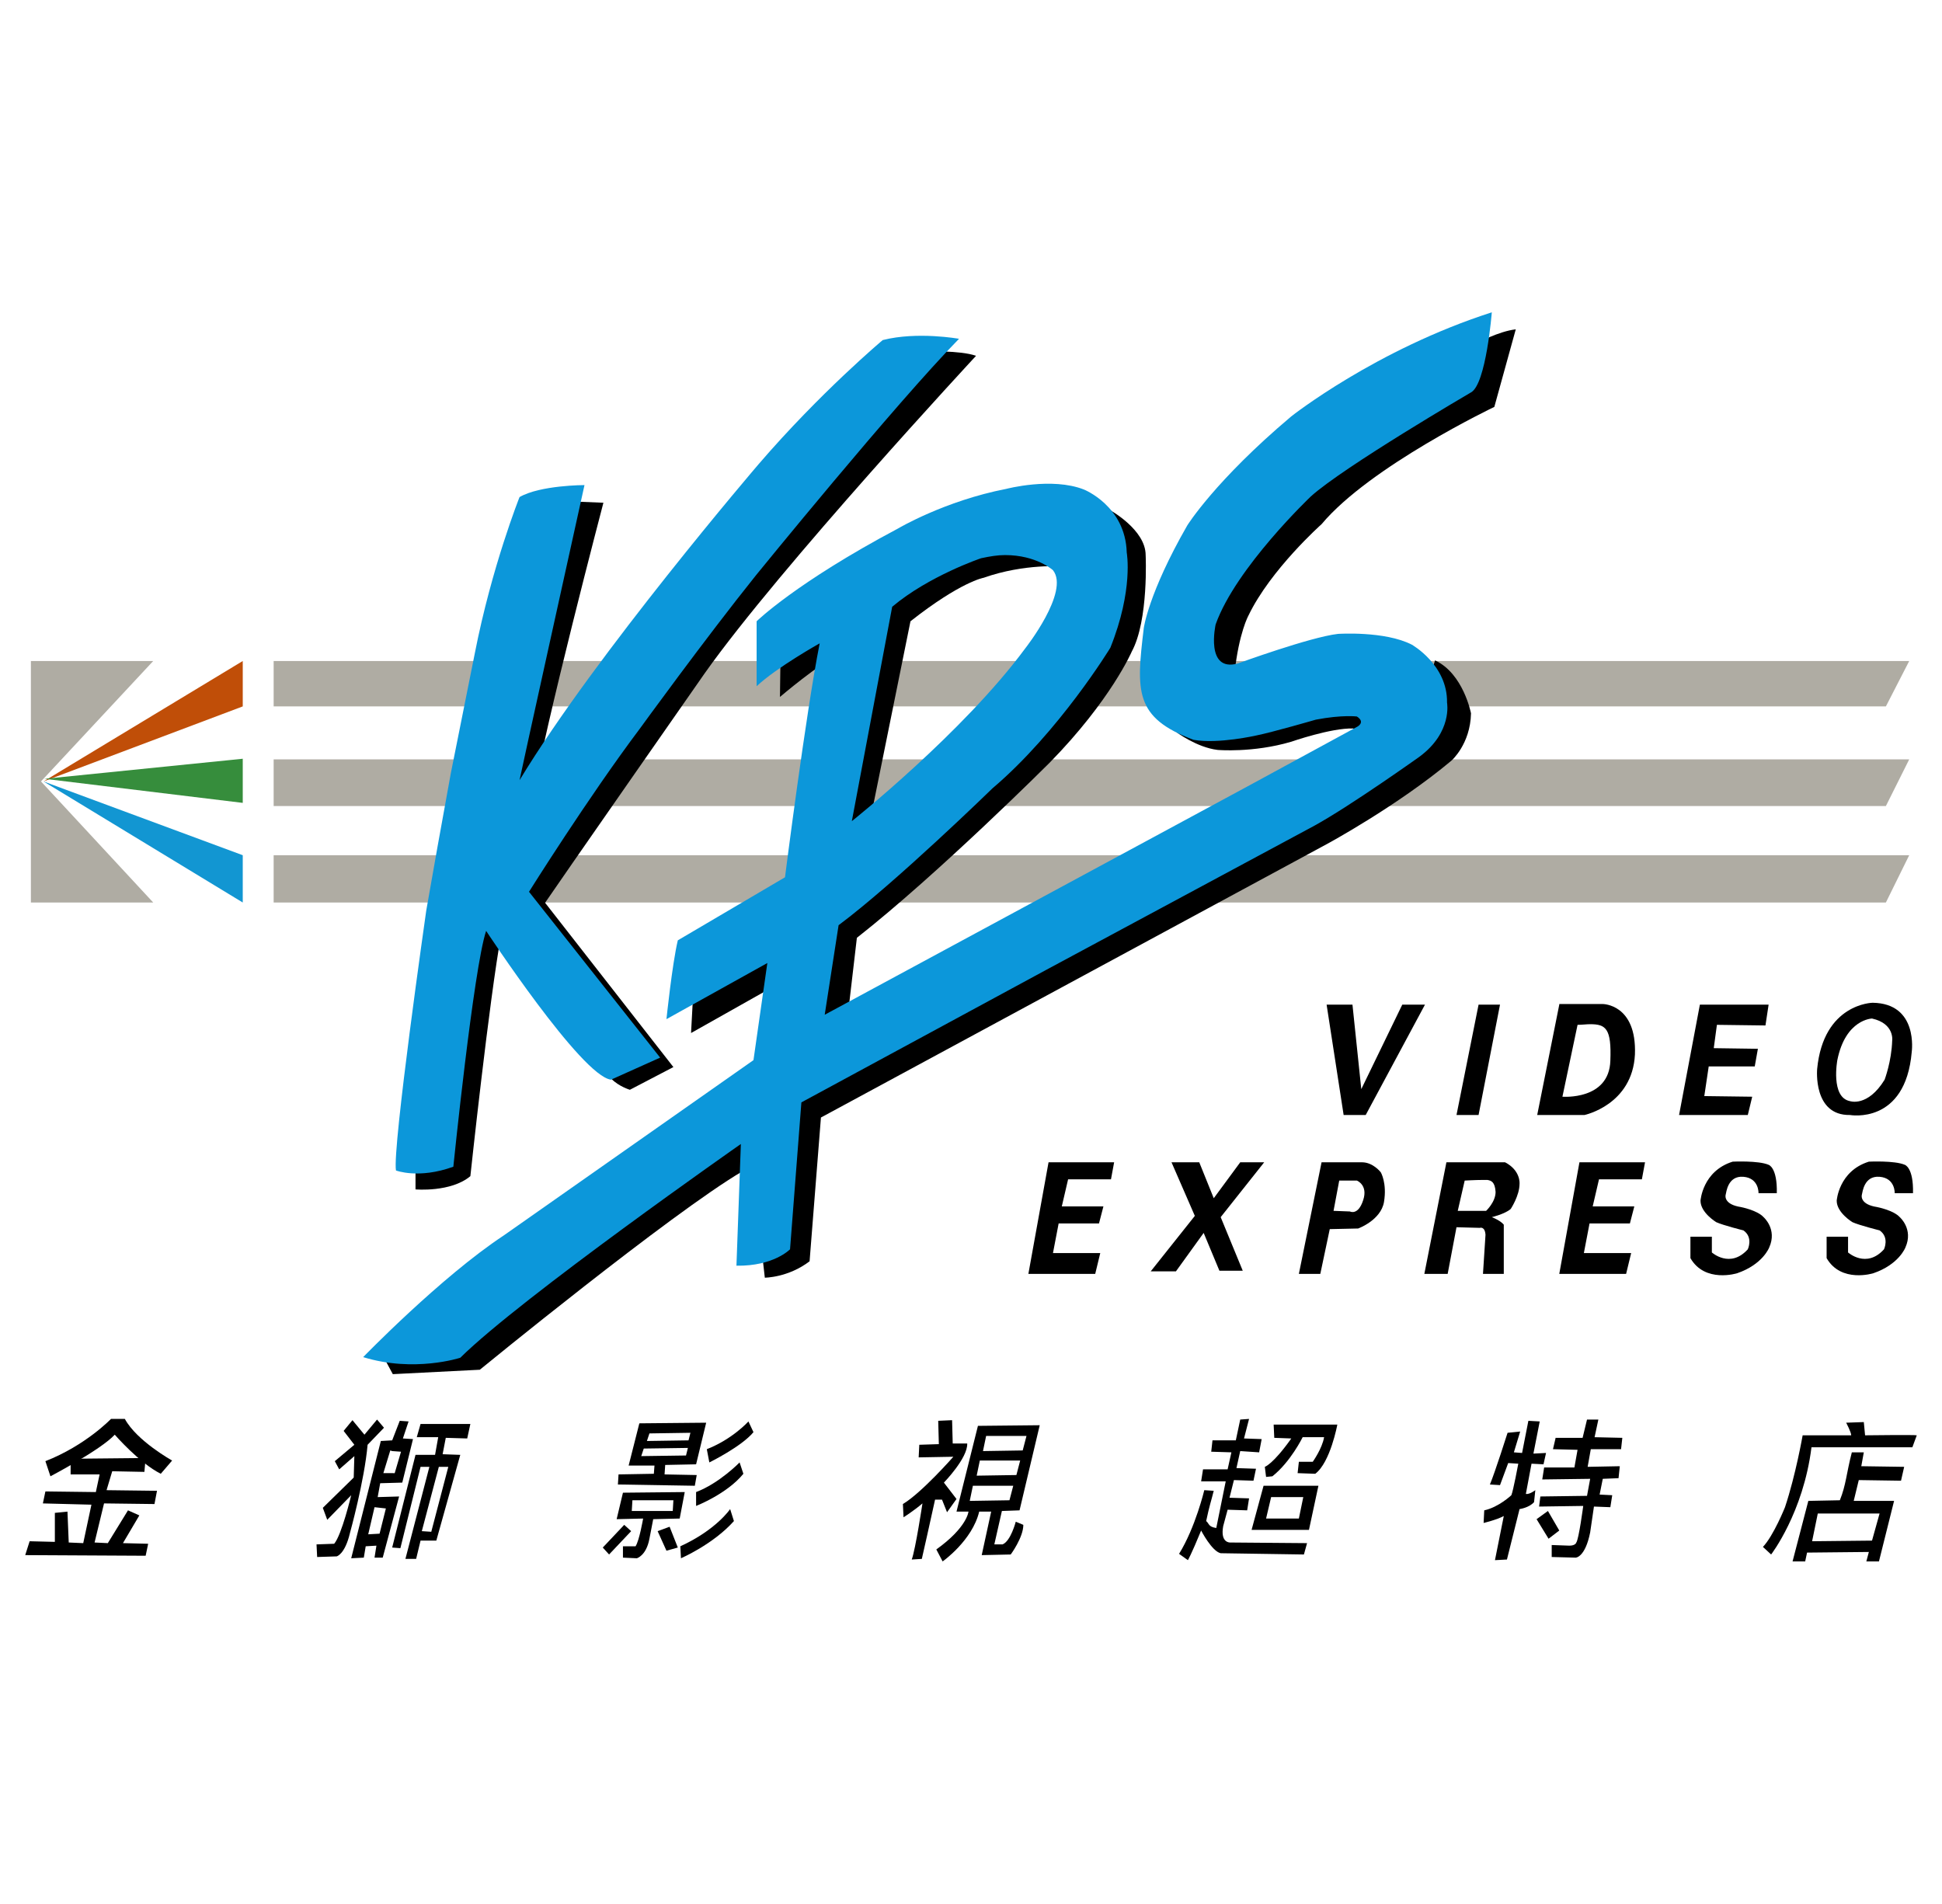 <?xml version="1.0" encoding="utf-8"?>
<!-- Generator: Adobe Illustrator 19.0.0, SVG Export Plug-In . SVG Version: 6.00 Build 0)  -->
<svg version="1.1"
	 id="svg2" xmlns:svg="http://www.w3.org/2000/svg" xmlns:inkscape="http://www.inkscape.org/namespaces/inkscape" xmlns:cc="http://creativecommons.org/ns#" xmlns:sodipodi="http://sodipodi.sourceforge.net/DTD/sodipodi-0.dtd" xmlns:rdf="http://www.w3.org/1999/02/22-rdf-syntax-ns#" xmlns:dc="http://purl.org/dc/elements/1.1/" sodipodi:docname="KPS Video Express Logo with Source.svg" inkscape:version="0.48.0 r9654"
	 xmlns="http://www.w3.org/2000/svg" xmlns:xlink="http://www.w3.org/1999/xlink" x="0px" y="0px" width="308px" height="302px"
	 viewBox="738.2 -101 308 302" style="enable-background:new 738.2 -101 308 302;" xml:space="preserve">
<style type="text/css">
	.st0{fill:#AFACA3;}
	.st1{fill:none;}
	.st2{fill:#C04E08;}
	.st3{fill:#1296D2;}
	.st4{fill:#368D3C;}
	.st5{fill:#0C97DA;}
</style>
<sodipodi:namedview  showgrid="false" bordercolor="#666666" id="base" inkscape:cy="177.33575" inkscape:cx="960.54151" borderopacity="1.0" inkscape:zoom="0.33224977" pagecolor="#ffffff" inkscape:current-layer="layer5" inkscape:window-y="521" inkscape:window-x="-8" inkscape:pageopacity="0.0" inkscape:pageshadow="2" inkscape:window-width="1280" inkscape:window-height="738" inkscape:window-maximized="1" inkscape:document-units="px" inkscape:guide-bbox="true" showguides="true">
	</sodipodi:namedview>
<g id="layer5" transform="translate(0,-308.268)" inkscape:label="Source" inkscape:groupmode="layer">
</g>
<g>
	<g id="layer4" transform="translate(0,-308.268)" inkscape:label="Prism" inkscape:groupmode="layer">
		
			<path id="path3048" inkscape:connector-curvature="0" inkscape:export-ydpi="90" inkscape:export-filename="C:\Users\kbulsuk\Desktop\path3176.png" inkscape:export-xdpi="90" class="st0" d="
			M743.1,312.1v38.3h19.4l-17.8-19.2l17.8-19.1H743.1z"/>
		
			<path id="path3024" inkscape:connector-curvature="0" inkscape:export-ydpi="90" inkscape:export-filename="C:\Users\kbulsuk\Desktop\path3176.png" inkscape:export-xdpi="90" class="st1" d="
			M743.1,312.1v38.3h19.4L745,331l17.5-18.9H743.1z"/>
		
			<path id="path3052" inkscape:connector-curvature="0" inkscape:export-ydpi="90" inkscape:export-filename="C:\Users\kbulsuk\Desktop\path3176.png" inkscape:export-xdpi="90" class="st2" d="
			M745.1,331.2l31.6-19.1v7.2L745.1,331.2z"/>
		
			<path id="path3056" inkscape:connector-curvature="0" inkscape:export-ydpi="90" inkscape:export-filename="C:\Users\kbulsuk\Desktop\path3176.png" inkscape:export-xdpi="90" class="st3" d="
			M745.1,331.2l31.6,11.7v7.5L745.1,331.2z"/>
		
			<path id="path3070" inkscape:connector-curvature="0" inkscape:export-ydpi="90" inkscape:export-filename="C:\Users\kbulsuk\Desktop\path3176.png" inkscape:export-xdpi="90" class="st0" d="
			M781.6,312.1H1041l-3.7,7.2H781.6V312.1z"/>
		
			<path id="path3072" inkscape:connector-curvature="0" inkscape:export-ydpi="90" inkscape:export-filename="C:\Users\kbulsuk\Desktop\path3176.png" inkscape:export-xdpi="90" class="st0" d="
			M781.6,327.7v7.4h255.7l3.7-7.4H781.6z"/>
		
			<path id="path3074" inkscape:connector-curvature="0" inkscape:export-ydpi="90" inkscape:export-filename="C:\Users\kbulsuk\Desktop\path3176.png" inkscape:export-xdpi="90" class="st0" d="
			M781.6,342.9v7.5h255.7l3.7-7.5H781.6z"/>
		
			<path id="path3054" inkscape:connector-curvature="0" inkscape:export-ydpi="90" inkscape:export-filename="C:\Users\kbulsuk\Desktop\path3176.png" inkscape:export-xdpi="90" class="st4" d="
			M745.1,330.8l31.6-3.2v7l-31.3-3.8H745.1z"/>
	</g>
	<g id="layer2" transform="translate(0,-308.268)" inkscape:label="Shadows" inkscape:groupmode="layer">
		
			<path id="path2999" inkscape:connector-curvature="0" inkscape:export-ydpi="90" inkscape:export-filename="C:\Users\kbulsuk\Desktop\path3176.png" inkscape:export-xdpi="90" d="
			M862,310.6l-0.1,7.2c0,0,6.2-5.3,9.6-6.9c3.3-1.6,1.3-5.4,1.3-5.4L862,310.6z"/>
		
			<path id="path3001" inkscape:connector-curvature="0" inkscape:export-ydpi="90" inkscape:export-filename="C:\Users\kbulsuk\Desktop\path3176.png" inkscape:export-xdpi="90" d="
			M906.8,297.1c0,0-6.1-0.5-12.6,1.8c0,0-3.6,0.6-11.6,6.9l-6.7,33.1l-6.1,0.5l7.9-40.1l14-5.6l14.9,0.4l0.4,3.2L906.8,297.1z"/>
		
			<path id="path3005" inkscape:connector-curvature="0" inkscape:export-ydpi="90" inkscape:export-filename="C:\Users\kbulsuk\Desktop\path3176.png" inkscape:export-xdpi="90" d="
			M914.3,288.2c0,0,5.6,3.1,5.6,7.1c0,0,0.5,10.3-2.2,15.3c0,0-3.3,7.7-13,17.6c0,0-17.6,17.6-30.6,27.8l-1.6,13.7l-7.2,1.5
			l3.1-21.9l19.8-14.6l11.7-11.6l10.6-13.6l1.9-14.9L914.3,288.2z"/>
		
			<path id="path3007" inkscape:connector-curvature="0" inkscape:export-ydpi="90" inkscape:export-filename="C:\Users\kbulsuk\Desktop\path3176.png" inkscape:export-xdpi="90" d="
			M848.2,363.7l-0.4,7.4l14.2-8l0.8-6.1L848.2,363.7z"/>
		
			<path id="path3009" inkscape:connector-curvature="0" inkscape:export-ydpi="90" inkscape:export-filename="C:\Users\kbulsuk\Desktop\path3176.png" inkscape:export-xdpi="90" d="
			M799.1,422.6l1.4,2.6l13.8-0.7c0,0,30.3-24.8,41.7-31.5l3.4-3.8l-1.3-4.2l-42,28.5l-9.6,7.3L799.1,422.6z"/>
		
			<path id="path3011" inkscape:connector-curvature="0" inkscape:export-ydpi="90" inkscape:export-filename="C:\Users\kbulsuk\Desktop\path3176.png" inkscape:export-xdpi="90" d="
			M804.1,391.3v4.6c0,0,5.6,0.5,8.7-2.1c0,0,3-28.1,4.9-38.4l-2.3-4.1l-2.6,6.8l-3.2,18.6l-1.1,13L804.1,391.3z"/>
		
			<path id="path3015" inkscape:connector-curvature="0" inkscape:export-ydpi="90" inkscape:export-filename="C:\Users\kbulsuk\Desktop\path3176.png" inkscape:export-xdpi="90" d="
			M829.1,286.8l4.8,0.2c0,0-9.3,35.4-11.3,47.4l-4.5,0.2l8.8-44.3L829.1,286.8z"/>
		
			<path id="path3017" inkscape:connector-curvature="0" inkscape:export-ydpi="90" inkscape:export-filename="C:\Users\kbulsuk\Desktop\path3176.png" inkscape:export-xdpi="90" d="
			M884.8,263c0,0,5.7-0.2,8.2,0.7c0,0-31.1,33.5-43,50.3c0,0-22.2,31.8-27.6,39.7l-3.7-5.6l24.2-35.4l27.9-33.2L884.8,263z"/>
		
			<path id="path3019" inkscape:connector-curvature="0" inkscape:export-ydpi="90" inkscape:export-filename="C:\Users\kbulsuk\Desktop\path3176.png" inkscape:export-xdpi="90" d="
			M822.2,347.3l22.8,29.2l-6.9,3.6c0,0-1.7-0.5-2.9-1.7c-1.2-1.2,3.2-5.3,3.2-5.3l-17.6-24.6L822.2,347.3z"/>
		
			<path id="path3021" inkscape:connector-curvature="0" sodipodi:nodetypes="cccccccccccccc" inkscape:export-ydpi="90" inkscape:export-filename="C:\Users\kbulsuk\Desktop\path3176.png" inkscape:export-xdpi="90" d="
			M859,405.5l0.5,4.4c0,0,3.7,0,7.1-2.6l1.8-22.8l80.3-43.4c0,0,11.1-6,19.7-13.2c0,0,3-2.6,3.1-7.5c0,0-1.2-6.3-5.7-8.4l-2.9,9.1
			l-30.5,20.5L895,360.3l-28.2,17.4l-4.6,3.6L859,405.5z"/>
		
			<path id="path3023" inkscape:connector-curvature="0" sodipodi:nodetypes="ccccccccccc" inkscape:export-ydpi="90" inkscape:export-filename="C:\Users\kbulsuk\Desktop\path3176.png" inkscape:export-xdpi="90" d="
			M972.4,261.7c0,0,3.5-1.9,6.2-2.2l-3.4,12.3c0,0-19.7,9.4-27.4,18.6c0,0-8.1,7.2-11.6,14.5c0,0-1.5,2.7-2.2,9.1l-5.2-2.4l0.6-10.6
			l13-14.5l10.6-8.9L972.4,261.7z"/>
		
			<path id="path3096" inkscape:connector-curvature="0" sodipodi:nodetypes="ccccccccccccccccccc" inkscape:export-ydpi="90" inkscape:export-filename="C:\Users\kbulsuk\Desktop\path3176.png" inkscape:export-xdpi="90" d="
			M887,432.6l0.1,3.7l-3.1,0.1l-0.1,2l5.5-0.1c0,0-5,5.7-8,7.5l0.1,2.1c0,0,1.6-1,3-2.2c0,0-1.1,7.3-1.7,8.9l1.6-0.1
			c0,0,1.5-6.6,2.1-9.4h1.1l0.8,2l1.5-2.1l-2-2.6c0,0,3.8-3.9,3.7-6.2h-2.3l-0.1-3.7L887,432.6z"/>
		<path id="path3098" d="M903.1,433.3l-9.8,0.1l-3.4,13.6h1.9c0,0-0.2,2.5-5.1,6l1,1.9c0,0,4.7-3.3,5.8-7.9l1.9,0l-1.5,6.9l4.6-0.1
			c0,0,2-2.7,2-4.7l-1.2-0.5c0,0-0.8,3.1-2.1,3.6l-1.3,0l1.2-5.3l2.8-0.1L903.1,433.3z M894.6,435h6.4l-0.6,2.3l-6.3,0.1L894.6,435z
			 M893.6,438.9h6.4l-0.6,2.3l-6.3,0.1L893.6,438.9z M892.5,442.9h6.4l-0.6,2.3l-6.3,0.1L892.5,442.9z"/>
		
			<path id="path4023" inkscape:connector-curvature="0" sodipodi:nodetypes="cccccccccc" inkscape:export-ydpi="90" inkscape:export-filename="C:\Users\kbulsuk\Desktop\path3176.png" inkscape:export-xdpi="90" d="
			M924.8,323.4c0,0,3.2,2.4,6.5,2.8c0,0,5.6,0.5,11.7-1.3c0,0,6.3-2.2,9.8-2.1l2.1,0.7l0.8-4.2l-10.1,0.7l-9.4,2.4l-8.9,1.1
			L924.8,323.4z"/>
	</g>
	<g id="layer1" transform="translate(0,-308.268)" inkscape:label="Layer 1" inkscape:groupmode="layer">
		
			<path id="path2983" inkscape:connector-curvature="0" sodipodi:nodetypes="ccccccccccccccccccc" inkscape:export-ydpi="90" inkscape:export-filename="C:\Users\kbulsuk\Desktop\path3176.png" inkscape:export-xdpi="90" class="st5" d="
			M830.9,284.2c0,0-7,0-10.3,1.9c0,0-4.4,11-7.1,24.8l-3.8,19l-2.1,11.6l-1.8,10.2c0,0-5.4,37.7-4.8,41.2c0,0,3.6,1.4,9.1-0.6
			c0,0,3.2-31.4,5.2-37.4c0,0,15.1,23,19.8,23.6l7.8-3.5l-20.8-26.3c0,0,9.4-15,17.6-25.9c0,0,10.3-14.2,18.4-24.3
			c0,0,22.1-27.2,32.2-37.5c0,0-6.6-1.2-12.1,0.2c0,0-9.9,8.3-19.7,19.7c0,0-25.8,30.1-37.9,50.1
			C820.6,330.8,829.8,289.2,830.9,284.2L830.9,284.2z"/>
		
			<path id="path2985" inkscape:connector-curvature="0" sodipodi:nodetypes="ccccccccccccccccccccccccccccccccccccccccccccscccccs" inkscape:export-ydpi="90" inkscape:export-filename="C:\Users\kbulsuk\Desktop\path3176.png" inkscape:export-xdpi="90" class="st5" d="
			M974.8,256.8c-18.4,5.9-31.8,16.5-31.8,16.5c-12.1,10.2-16.5,17.3-16.5,17.3c-6.2,10.8-6.9,16.3-6.9,16.3
			c-1.2,10-1.5,14.2,7.9,17.7c3.9,0.7,10-0.7,10-0.7c2.5-0.5,9.4-2.5,9.4-2.5c4.2-0.8,6.5-0.5,6.5-0.5c1.4,0.9,0.1,1.6,0.1,1.6
			l-17.1,9.3L869,368.2l2.2-14.2c9-6.7,24.4-21.7,24.4-21.7c10.6-9,18.7-22.3,18.7-22.3c3.7-9.2,2.6-15.1,2.6-15.1
			c-0.2-7.4-6.8-10-6.8-10c-5.1-2-12.3-0.1-12.3-0.1c-9.8,1.9-17.2,6.3-17.2,6.3c-16.2,8.6-22.4,14.7-22.4,14.7l0,10.3
			c3.2-3,10-6.8,10-6.8c-2.2,11.1-5.5,37.1-5.5,37.1l-17,10c-0.9,3.8-1.8,12.5-1.8,12.5l16-8.9l-2.2,15.4l-39.6,27.8
			c-10,6.6-22.3,19.3-22.3,19.3c8.1,2.5,15.4,0.1,15.4,0.1c9.6-9.5,44.5-33.9,44.5-33.9l-0.7,19.3c5.9,0.1,8.5-2.6,8.5-2.6l1.8-23.3
			l38.8-21l42.6-22.9c5.8-3.2,16.6-10.9,16.6-10.9c5.3-3.9,4.4-8.6,4.4-8.6c0.1-6-5.6-9.2-5.6-9.2c-4.3-2.2-11.7-1.7-11.7-1.7
			c-4.4,0.5-15.9,4.7-15.9,4.7c-5.2,1.4-3.5-6.2-3.5-6.2c3.2-9,15.1-20.3,15.1-20.3c5.2-4.7,25.4-16.5,25.4-16.5
			C973.9,268.2,974.8,256.8,974.8,256.8L974.8,256.8z M897.6,295.3c5,0,7.6,2.4,7.6,2.4c2.7,3.4-4.4,12.4-4.4,12.4
			c-9.8,13.3-27.5,27.4-27.5,27.4l6.4-34c5.8-4.9,14.1-7.7,14.1-7.7C895.2,295.5,896.4,295.3,897.6,295.3L897.6,295.3z"/>
		
			<path id="path3802" inkscape:connector-curvature="0" inkscape:export-ydpi="90" inkscape:export-filename="C:\Users\kbulsuk\Desktop\path3176.png" inkscape:export-xdpi="90" d="
			M948.6,366.6l2.7,17.5h3.5l9.4-17.5h-3.6l-6.5,13.4l-1.4-13.4H948.6z"/>
		
			<path id="path3804" inkscape:connector-curvature="0" inkscape:export-ydpi="90" inkscape:export-filename="C:\Users\kbulsuk\Desktop\path3176.png" inkscape:export-xdpi="90" d="
			M972.7,366.6l-3.5,17.5h3.5l3.4-17.5H972.7z"/>
		<path id="path3806" d="M985.5,366.6l-3.5,17.5h7.5c0,0,7.6-1.6,8-9.6c0.3-8-5.1-8-5.1-8H985.5z M990.4,369.7
			c2.5,0,3.4,0.7,3.2,5.8c-0.2,6.3-7.6,5.7-7.6,5.7l2.4-11.4C989.1,369.8,989.8,369.7,990.4,369.7z"/>
		
			<path id="path3810" inkscape:connector-curvature="0" inkscape:export-ydpi="90" inkscape:export-filename="C:\Users\kbulsuk\Desktop\path3176.png" inkscape:export-xdpi="90" d="
			M1007.8,366.6l-3.3,17.5h10.9l0.7-2.9l-7.6-0.1l0.7-4.7h7.3l0.5-2.8l-7-0.1l0.5-3.7l7.7,0.1l0.5-3.3L1007.8,366.6z"/>
		<path id="path3814" d="M1035.2,366.3c0,0-7.8,0.1-8.8,10.5c0,0-0.7,7.4,5.2,7.3c0,0,8.8,1.6,9.8-10
			C1041.4,374.1,1042.5,366.4,1035.2,366.3z M1035.1,368.8c3.6,0.8,3.2,3.5,3.2,3.5c-0.1,3.3-1.2,6.2-1.2,6.2
			c-2.7,4.4-5.5,3.4-5.5,3.4c-3.1-0.6-2-6.5-2-6.5C1030.9,368.9,1035.1,368.8,1035.1,368.8z"/>
		
			<path id="path3028" inkscape:connector-curvature="0" sodipodi:nodetypes="ccccccccccccc" inkscape:export-ydpi="90" inkscape:export-filename="C:\Users\kbulsuk\Desktop\path3176.png" inkscape:export-xdpi="90" d="
			M904.5,391.6l-3.2,17.7h10.6l0.8-3.3h-7.5l0.9-4.7h6.4l0.7-2.7h-6.6l1-4.3h6.8l0.5-2.7L904.5,391.6z"/>
		
			<path id="path3030" inkscape:connector-curvature="0" inkscape:export-ydpi="90" inkscape:export-filename="C:\Users\kbulsuk\Desktop\path3176.png" inkscape:export-xdpi="90" d="
			M924,391.6l3.7,8.5l-7,8.8h4l4.4-6.1l2.5,6h3.7l-3.5-8.5l6.9-8.7h-3.8l-4.2,5.7l-2.3-5.7H924z"/>
		<path id="path3037" d="M947.8,391.6l-3.6,17.7h3.4l1.5-7.1l4.5-0.1c0,0,3.6-1.3,4.1-4.2c0.5-3-0.5-4.7-0.5-4.7s-1.2-1.6-3-1.6
			H947.8z M950.6,394.5h2.8c0,0,1.8,0.7,1,3.1c-0.8,2.5-2.1,1.8-2.1,1.8l-2.6-0.1L950.6,394.5z"/>
		<path id="path3041" d="M967.6,391.6l-3.5,17.7h3.7l1.4-7.4l3.7,0.1c0,0,0.8-0.3,0.9,1.1l-0.4,6.2h3.3v-7.8c0,0-0.4-0.6-1.9-1.2
			c0,0,2.1-0.5,3-1.3c0,0,1.4-2.1,1.4-4c0,0,0.2-2.1-2.3-3.4H967.6z M973.3,394.4c0.4,0,0.7,0,0.8,0c0.6,0.1,1.2,0.3,1.3,1.9
			c0,1.6-1.5,3-1.5,3l-4.5,0l1.1-4.8C970.5,394.5,972.2,394.4,973.3,394.4z"/>
		
			<path id="path3028-1" inkscape:connector-curvature="0" sodipodi:nodetypes="ccccccccccccc" inkscape:export-ydpi="90" inkscape:export-filename="C:\Users\kbulsuk\Desktop\path3176.png" inkscape:export-xdpi="90" d="
			M988.7,391.6l-3.2,17.7h10.6l0.8-3.3h-7.5l0.9-4.7h6.4l0.7-2.7h-6.6l1-4.3h6.8l0.5-2.7L988.7,391.6z"/>
		
			<path id="path3061" inkscape:connector-curvature="0" sodipodi:nodetypes="csscccccccccccccccc" inkscape:export-ydpi="90" inkscape:export-filename="C:\Users\kbulsuk\Desktop\path3176.png" inkscape:export-xdpi="90" d="
			M1017.1,396.5c0,0,0.1-2.4-2.4-2.6c-2.5-0.2-2.7,2.5-2.8,2.8s-0.2,1.6,2.4,2c0,0,2.6,0.5,3.6,1.6c0,0,2.2,1.9,0.9,4.8
			c0,0-1,2.7-5.1,4.1c0,0-5.1,1.6-7.4-2.4v-3.4h3.4v2.5c0,0,2.9,2.6,5.7-0.5c0,0,0.9-1.9-0.7-3c0,0-3.2-0.8-4.3-1.3
			c0,0-2.5-1.5-2.5-3.4c0,0,0.3-4.7,5.1-6.2c0,0,4.1-0.2,5.7,0.5c0,0,1.4,0.4,1.3,4.5L1017.1,396.5z"/>
		
			<path id="path3061-0" inkscape:connector-curvature="0" sodipodi:nodetypes="csscccccccccccccccc" inkscape:export-ydpi="90" inkscape:export-filename="C:\Users\kbulsuk\Desktop\path3176.png" inkscape:export-xdpi="90" d="
			M1038.7,396.5c0,0,0.1-2.4-2.4-2.6s-2.7,2.5-2.8,2.8s-0.2,1.6,2.4,2c0,0,2.6,0.5,3.6,1.6c0,0,2.2,1.9,0.9,4.8c0,0-1,2.7-5.1,4.1
			c0,0-5.1,1.6-7.4-2.4v-3.4h3.4v2.5c0,0,2.9,2.6,5.7-0.5c0,0,0.9-1.9-0.7-3c0,0-3.2-0.8-4.3-1.3c0,0-2.5-1.5-2.5-3.4
			c0,0,0.3-4.7,5.1-6.2c0,0,4.1-0.2,5.7,0.5c0,0,1.4,0.4,1.3,4.5L1038.7,396.5z"/>
		
			<path id="path3042" inkscape:connector-curvature="0" inkscape:export-ydpi="90" inkscape:export-filename="C:\Users\kbulsuk\Desktop\path3176.png" inkscape:export-xdpi="90" d="
			M755.8,432.3c0,0-4,4.2-10.4,6.7l0.8,2.4c0,0,8-4.2,10.2-6.6c0,0,3.9,4.5,7.3,6.2l1.8-2.1c0,0-5.6-3.1-7.5-6.6L755.8,432.3z"/>
		
			<path id="path3044" inkscape:connector-curvature="0" sodipodi:nodetypes="cccccccccccccccccccccccccccccc" inkscape:export-ydpi="90" inkscape:export-filename="C:\Users\kbulsuk\Desktop\path3176.png" inkscape:export-xdpi="90" d="
			M751.3,438.6l10-0.1l-0.2,2.2l-5.1-0.1l-0.9,3l8,0.1l-0.4,2.1l-8-0.1l-1.5,6.2l2.1,0.1l3.2-5.2l1.8,0.8l-2.6,4.4l4,0.1l-0.4,1.9
			l-19.1-0.1l0.7-2.2l4,0.1v-4.6l2-0.2l0.2,4.9l2.3,0.1l1.3-6.1l-7.7-0.2l0.4-1.9l8,0.1l0.6-2.8h-4.6v-2.2L751.3,438.6z"/>
		
			<path id="path3046" inkscape:connector-curvature="0" sodipodi:nodetypes="cccccccccccccccc" inkscape:export-ydpi="90" inkscape:export-filename="C:\Users\kbulsuk\Desktop\path3176.png" inkscape:export-xdpi="90" d="
			M794.1,432.5l-1.4,1.7l1.7,2.2l-3.1,2.6l0.7,1.3l2.4-2.1l-0.1,3.4l-4.9,4.8l0.7,1.9l3.8-3.9c0,0-1.5,6.3-2.7,7.7l-2.8,0.1l0.1,2
			l3.1-0.1c0,0,1.3-0.3,2.1-3.7c0,0,2.3-8.3,2.8-14l2.6-2.7l-1.1-1.3l-2,2.4L794.1,432.5z"/>
		<path id="path3049" d="M801.6,432.6l-1.2,3.1l-1.8,0.1l-4.7,18.6l2-0.1l0.3-1.8l1.7-0.1l-0.3,1.9h1.3l2.6-9.7l-3.4,0.1l0.4-2.2
			l3.5-0.1l1.7-6.9l-1.6-0.1l0.9-2.7L801.6,432.6z M800.1,437.3l0.3,0.1l1.4,0.1l-1,3.4H799L800.1,437.3z M797.6,446.3l1.8,0.2l-1,4
			l-1.8,0.1L797.6,446.3z"/>
		<path id="path3055" d="M804.9,433.1l-0.6,2.1h3.4l-0.5,2.8h-3.1l-3.7,14.7l1.3,0.1l3.2-12.9h1.4l-3.8,14.6h1.7l0.7-2.9h2.5
			l3.8-13.6l-2.8-0.1l0.5-2.6l3.4,0.1l0.5-2.3H804.9z M809.3,439.9l-2.7,10.3l-1.5-0.1l2.7-10.2L809.3,439.9z"/>
		<path id="path3059" d="M850.2,432.9l-10.6,0.1l-1.7,6.7h4.1l-0.1,1.3l-5.6,0.1l-0.1,1.6l12.2,0.2l0.3-1.7l-5.1-0.1l0.1-1.5
			l4.9-0.1L850.2,432.9z M847.7,434.5l-0.3,1.2l-6.6,0.1l0.4-1.2L847.7,434.5z M847.3,436.9l-0.3,1.2l-7.1,0.1l0.4-1.2L847.3,436.9z
			"/>
		<path id="path3082" d="M846.8,443.9l-9.8,0.1l-1,4.2l4.2-0.1c0,0-0.6,3.5-1.2,4.4h-2v1.8l2.2,0.1c0,0,1.5-0.4,2-3.1l0.6-3.1
			l4.2-0.1L846.8,443.9z M838.5,445.2h6.5l-0.1,1.7h-6.5L838.5,445.2z"/>
		
			<path id="path3086" inkscape:connector-curvature="0" sodipodi:nodetypes="ccccc" inkscape:export-ydpi="90" inkscape:export-filename="C:\Users\kbulsuk\Desktop\path3176.png" inkscape:export-xdpi="90" d="
			M837.2,449.1l-3.4,3.6l1,1.1l3.5-3.7L837.2,449.1z"/>
		
			<path id="path3088" inkscape:connector-curvature="0" sodipodi:nodetypes="ccccc" inkscape:export-ydpi="90" inkscape:export-filename="C:\Users\kbulsuk\Desktop\path3176.png" inkscape:export-xdpi="90" d="
			M842.5,450.1l1.9-0.7l1.3,3.3l-1.8,0.5L842.5,450.1z"/>
		
			<path id="path3090" inkscape:connector-curvature="0" inkscape:export-ydpi="90" inkscape:export-filename="C:\Users\kbulsuk\Desktop\path3176.png" inkscape:export-xdpi="90" d="
			M856.9,432.7c0,0-2.5,2.8-6.6,4.4l0.4,2.1c0,0,5.1-2.5,7-4.8L856.9,432.7z"/>
		
			<path id="path3092" inkscape:connector-curvature="0" inkscape:export-ydpi="90" inkscape:export-filename="C:\Users\kbulsuk\Desktop\path3176.png" inkscape:export-xdpi="90" d="
			M855.5,439.2c0,0-3.2,3.3-6.9,4.7v2.2c0,0,4.9-1.9,7.5-5.1L855.5,439.2z"/>
		
			<path id="path3094" inkscape:connector-curvature="0" sodipodi:nodetypes="ccc" inkscape:export-ydpi="90" inkscape:export-filename="C:\Users\kbulsuk\Desktop\path3176.png" inkscape:export-xdpi="90" d="
			M854,446.6c0,0-2.2,3.3-7.9,5.9l0.1,1.9c0,0,5.1-2.2,8.4-5.9L854,446.6z"/>
		
			<path id="path3142" inkscape:connector-curvature="0" sodipodi:nodetypes="ccccccccccccccccccccccccccccccccccc" inkscape:export-ydpi="90" inkscape:export-filename="C:\Users\kbulsuk\Desktop\path3176.png" inkscape:export-xdpi="90" d="
			M934.9,432.4l-0.7,3.3h-3.7l-0.2,1.8l3.2,0.1l-0.6,2.7h-3.9l-0.3,1.9h3.9l-1.5,7.4c-1.3-0.2-1.1-0.7-1.6-1.1
			c0.5-2.4,0.8-3.2,1.2-4.8l-1.5-0.1c0,0-1.4,5.9-4,10.1l1.4,1c0,0,0.5-0.8,2.1-4.7c0,0,1.7,3.3,3.1,3.6l13.2,0.2l0.5-1.8l-12.2-0.1
			c0,0-1.6,0.1-1.1-2.6l0.7-2.6l3.1,0.1l0.3-1.9l-3.1-0.1l0.7-2.8l3.1,0.1l0.4-1.9l-3.1-0.1l0.6-2.7l3,0.2l0.4-2.1l-2.8-0.1l0.8-3.1
			L934.9,432.4z"/>
		
			<path id="path3152" inkscape:connector-curvature="0" sodipodi:nodetypes="cccccccccccccc" inkscape:export-ydpi="90" inkscape:export-filename="C:\Users\kbulsuk\Desktop\path3176.png" inkscape:export-xdpi="90" d="
			M940.2,433.2h10.1c0,0-1.1,6-3.5,7.8l-2.8-0.1l0.2-1.8h2.2c0,0,1.5-2.1,1.8-3.9h-3.4c0,0-1.9,3.9-4.8,6.2l-1,0.1l-0.2-1.6
			c0,0,1.3-0.4,4.2-4.5l-2.7-0.1L940.2,433.2z"/>
		<path id="path3154" d="M938.6,442.9l-1.9,7h9.1l1.5-7H938.6z M939.8,444.7h5.1l-0.7,3.4H939L939.8,444.7z"/>
		
			<path id="path3158" inkscape:connector-curvature="0" sodipodi:nodetypes="ccccccccccccccccccccccccc" inkscape:export-ydpi="90" inkscape:export-filename="C:\Users\kbulsuk\Desktop\path3176.png" inkscape:export-xdpi="90" d="
			M977.3,434.5c0,0-2,6.3-2.8,8.2l1.6,0.1c0,0,0.9-2.4,1.3-3.5l1.6,0.1c0,0-0.8,4.3-1.1,5c0,0-2,1.9-4.3,2.4l-0.1,2
			c0,0,2.1-0.5,3.2-1.1l-1.4,7l1.9-0.1l2-8c0,0,1.5-0.2,2.3-1.1l0.2-1.9c0,0-0.9,0.7-1.5,0.6l0.9-4.8l1.9,0.1l0.4-1.8l-2,0.1l1-5.1
			l-1.8-0.1l-1,5.1l-1.3-0.1l1-3.3L977.3,434.5z"/>
		
			<path id="path3162" inkscape:connector-curvature="0" sodipodi:nodetypes="ccccccccccccccccccccccccccccccccc" inkscape:export-ydpi="90" inkscape:export-filename="C:\Users\kbulsuk\Desktop\path3176.png" inkscape:export-xdpi="90" d="
			M984.9,435.4l-0.4,1.7l3.9,0.1l-0.5,2.8h-4.8l-0.3,1.9l7.6-0.1l-0.5,2.7l-7.4,0.1l-0.2,1.6l7-0.1c0,0-0.7,5.3-1.1,5.8
			c0,0-0.1,0.5-1.1,0.5l-2.8-0.1v1.9l3.8,0.1c0,0,1.5,0,2.3-4l0.6-4.1l2.6,0.1l0.3-1.9l-2-0.1l0.5-2.5l2.5-0.1l0.2-1.9l-5.1,0.1
			l0.5-2.8h4.8l0.2-1.8l-4.4-0.1l0.6-2.8h-1.8l-0.7,2.9H984.9z"/>
		
			<path id="path3164" inkscape:connector-curvature="0" inkscape:export-ydpi="90" inkscape:export-filename="C:\Users\kbulsuk\Desktop\path3176.png" inkscape:export-xdpi="90" d="
			M981.9,448.2l1.8-1.3l1.8,3.1l-1.7,1.3L981.9,448.2z"/>
		
			<path id="path3166" inkscape:connector-curvature="0" sodipodi:nodetypes="cccccccccccc" inkscape:export-ydpi="90" inkscape:export-filename="C:\Users\kbulsuk\Desktop\path3176.png" inkscape:export-xdpi="90" d="
			M1042.2,434.9c-0.2-0.1-8.2,0-8.2,0l-0.2-2.1l-2.8,0.1c0,0,0.8,1.5,0.8,2h-7.7c0,0-1.1,6.3-2.8,11.4c0,0-1.8,4.5-3.5,6.3l1.3,1.2
			c0,0,5.1-6.6,6.4-17h16L1042.2,434.9z"/>
		<path id="path3170" d="M1031.9,437.6c-0.9,3.5-0.9,5.1-1.9,7.6l-5,0.1l-2.5,9.6h2l0.3-1.4l9.8-0.1l-0.4,1.5h2l2.4-9.6h-6.4
			l0.8-3.3l6.7,0.1l0.5-2.2l-6.8-0.1l0.4-2.2H1031.9z M1026.5,447.3h9.8l-1.2,4.3l-9.5,0.1L1026.5,447.3z"/>
	</g>
	<g id="layer3" transform="translate(0,-308.268)" inkscape:label="Layer#1" inkscape:groupmode="layer">
	</g>
</g>
</svg>
